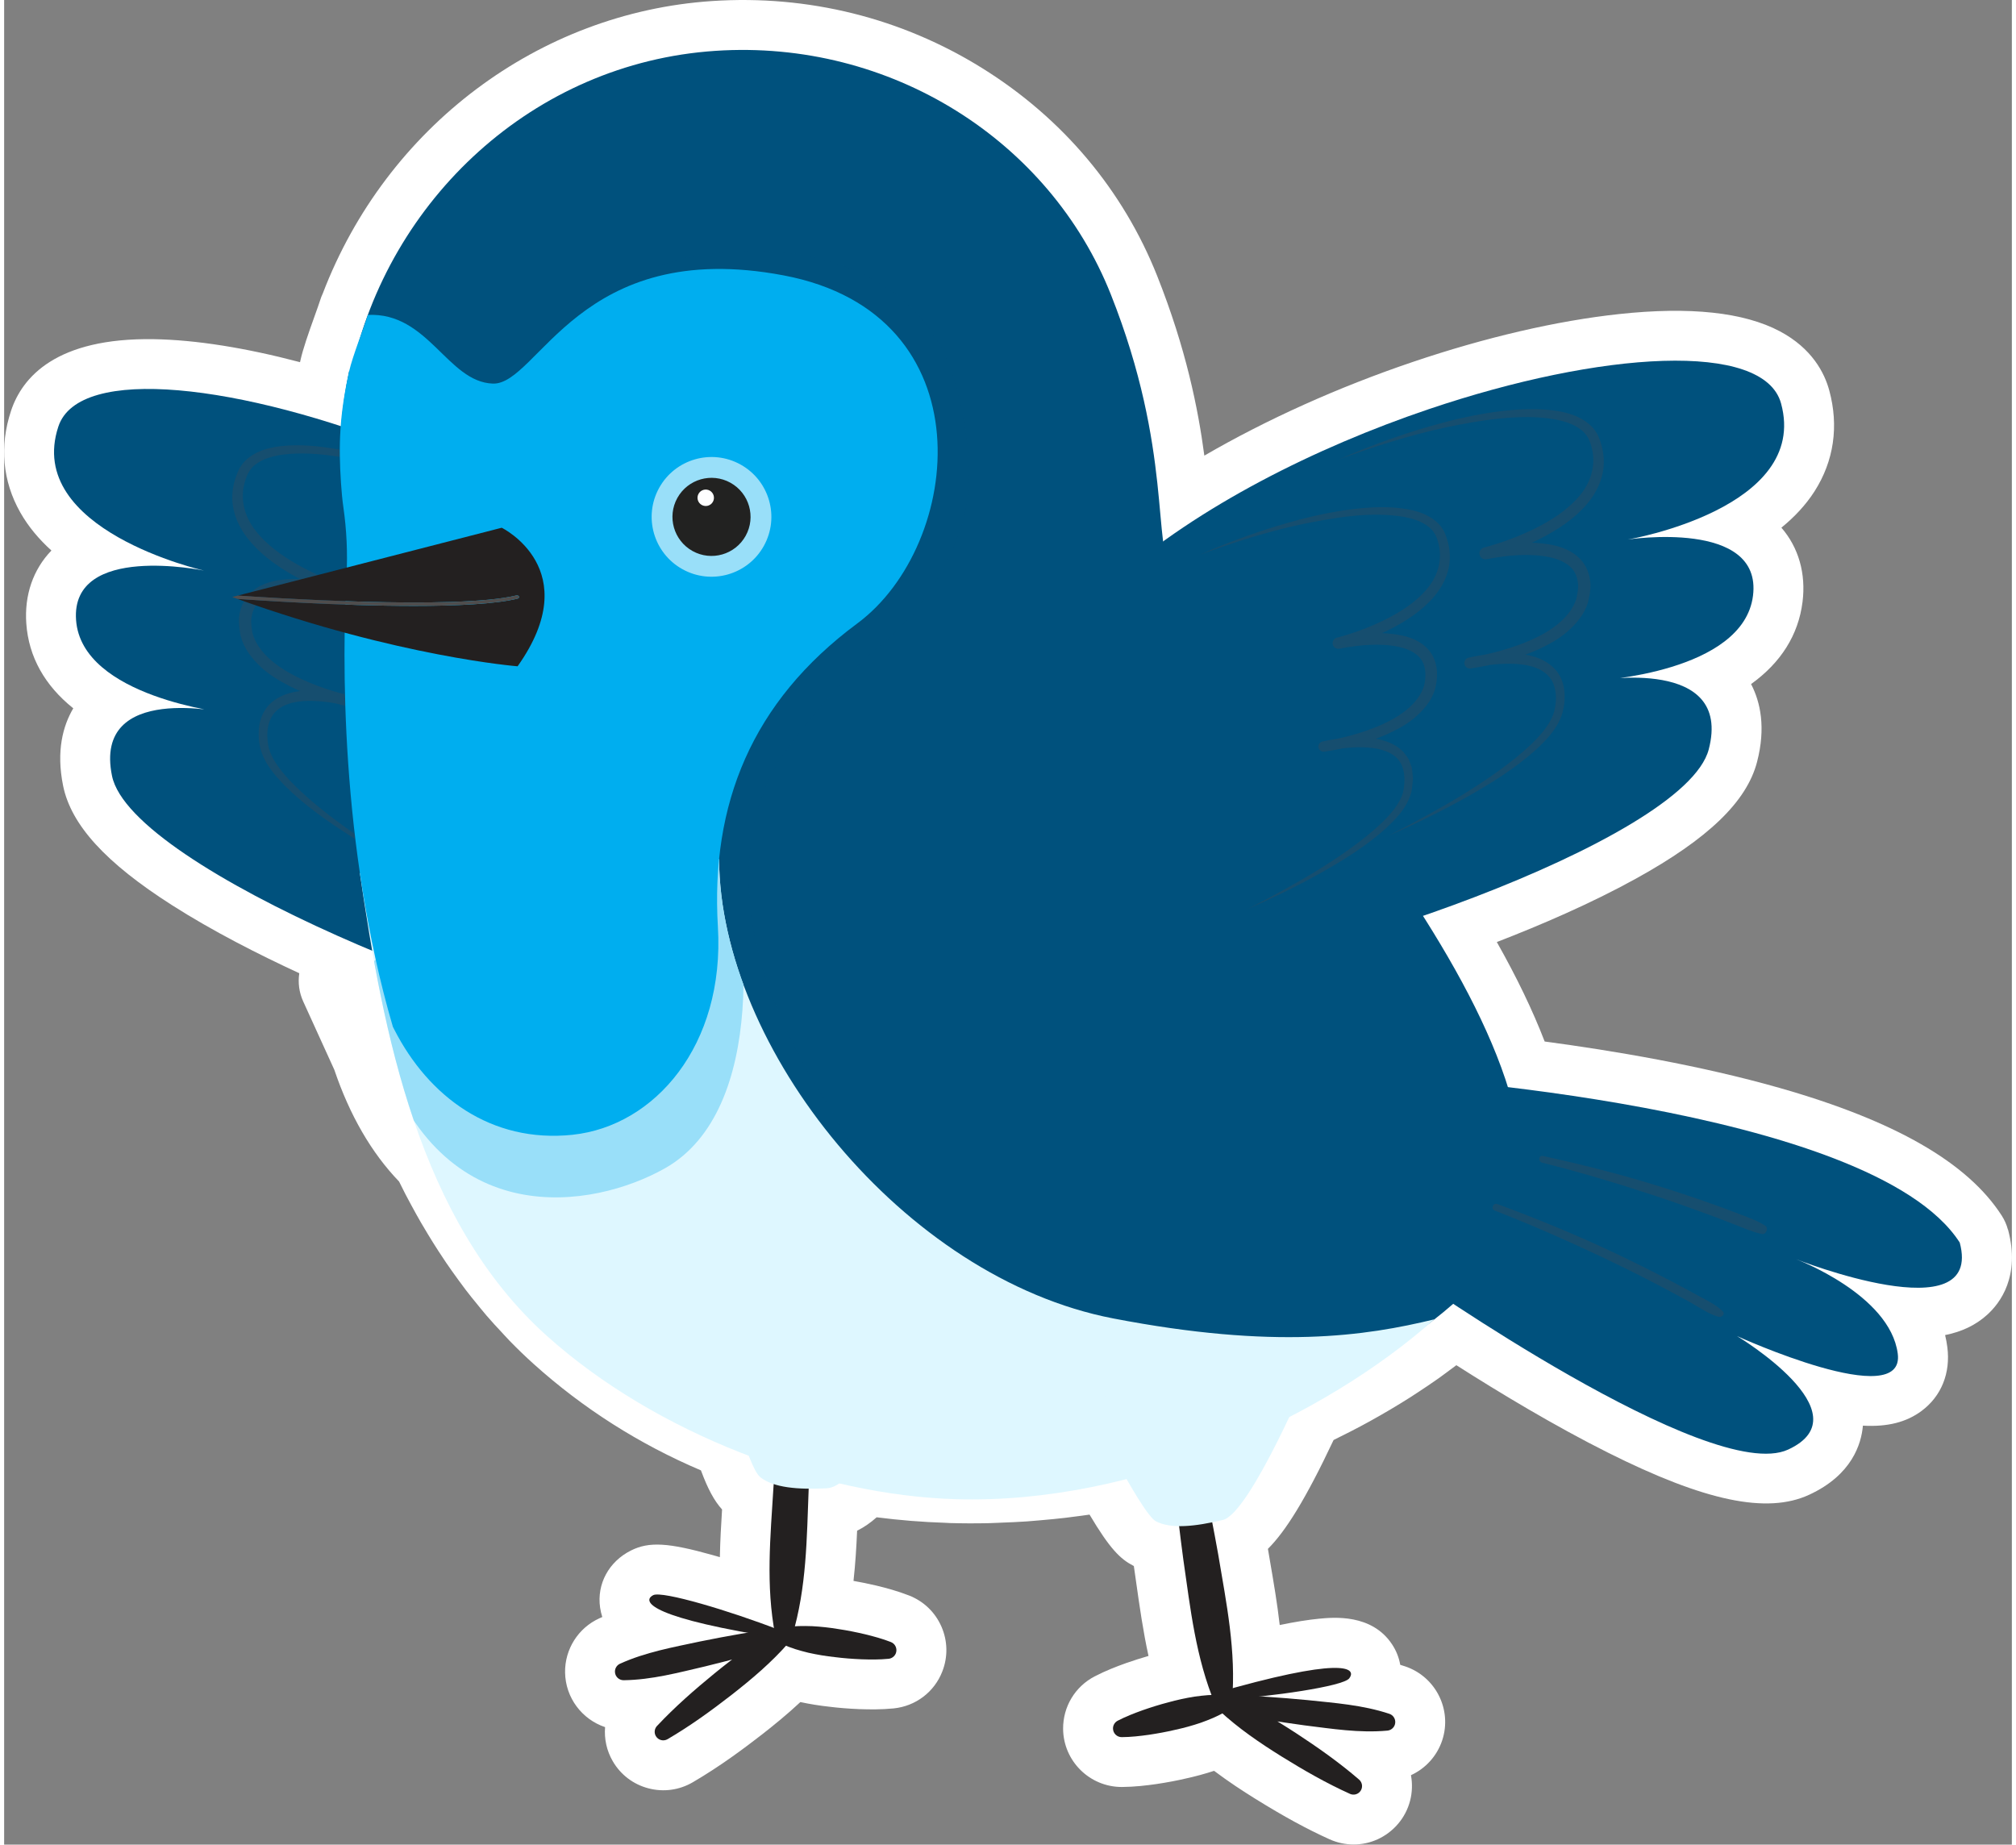 <svg xmlns="http://www.w3.org/2000/svg" xmlns:xlink="http://www.w3.org/1999/xlink" viewBox="0 0 1005.73 924.04" height="183" width="200"><rect x="0" y="0" width="1005.73" height="924.04" fill="#808080" stroke="none"/><defs><style>      .cls-1 {        mix-blend-mode: multiply;      }      .cls-1, .cls-2, .cls-3, .cls-4, .cls-5, .cls-6, .cls-7, .cls-8, .cls-9, .cls-10 {        stroke-width: 0px;      }      .cls-1, .cls-5 {        opacity: .2;      }      .cls-1, .cls-8, .cls-11 {        fill: #00517d;      }      .cls-2 {        fill: #99dff9;      }      .cls-3 {        fill: #222221;      }      .cls-12 {        isolation: isolate;      }      .cls-4 {        fill: #232020;      }      .cls-5 {        fill: #6e4339;        mix-blend-mode: screen;      }      .cls-6 {        fill: #00aeef;      }      .cls-7, .cls-13 {        fill: #def7ff;      }      .cls-14 {        clip-path: url(#clippath-1);      }      .cls-15 {        clip-path: url(#clippath);      }      .cls-9 {        fill: #4f4d4d;      }      .cls-10 {        fill: #fff;      }    </style><clipPath id="clippath"><path class="cls-8" d="M585.53,288.92c-10.58-15.25,0-63-31.16-141.45-30.61-77.07-110.27-127.84-198.08-122-91.27,6.06-163.94,74.73-182.4,160.7-.36-.07-.73-.11-1.09-.18-3.85,18.06-5.35,36.86-4.08,56.03.29,4.42.65,8.26,1.2,12.12,1.63,11.4,2.17,22.94,1.56,34.44-3.43,64.78-4.64,272.54,110.55,376.2,54.93,49.43,122.93,71.1,191.08,73.13.38.07.87-.04,1.21.09,102.49,3.06,205.13-37.92,264.41-96.71,82.83-82.14-93.06-265.69-153.21-352.37Z" /></clipPath><clipPath id="clippath-1"><path class="cls-7" d="M178.19,437.4l88.39-26.47,91.55,19.45c.43,94.95,92.56,209.84,197.33,230.06,81.08,15.65,126.54,8.85,160.96.47-55.27,49.1-149.14,92.8-239.77,90.1-.34-.13.38.07,0,0-68.15-2.03-150.06-32.57-204.99-82-64.15-57.73-81.8-151.99-93.47-231.61Z" /></clipPath></defs><g class="cls-12"><g id="Layer_2" data-name="Layer 2"><g id="Layer_1-2" data-name="Layer 1"><g><path class="cls-10" d="M1003.77,615.99c-.67-2.5-1.72-4.88-3.12-7.05-17.08-26.56-53.49-47.49-111.31-63.96-39.8-11.34-83.7-18.71-117.64-23.24-5.98-15.53-13.92-32.04-23.97-49.83,22.09-8.53,47.1-19.31,69.52-31.67,36.31-20.03,55.64-38.62,60.83-58.52,4.5-17.29,1.67-30.09-2.99-39.04,14.86-10.65,23.69-24.53,25.78-41.13,1.78-14.21-1.97-27.27-10.59-37.22,6.43-5.23,12.17-11.28,16.63-18.25,9.68-15.17,12.22-32.65,7.34-50.54-2.39-8.76-8.62-21-24.71-29.56-17.97-9.56-45.08-12.48-80.59-8.65-31.08,3.35-66.79,11.63-103.28,23.97-37.27,12.6-73.19,28.79-104.45,46.94-3.14-23.63-9.19-53.68-23.61-89.98-17.11-43.08-47.41-79.08-87.62-104.09C449.49,8.96,402.69-2.67,354.64.52c-86.88,5.77-163.2,63.19-195.03,146.51-.53,1.11-.97,2.26-1.34,3.46-.4,1.32-1.59,4.62-2.63,7.54-3.31,9.22-5.94,16.73-7.23,22.55-.06.28-.12.57-.19.85-27.4-7.23-52.33-11.18-73.19-11.52-49.02-.8-66,19.07-71.58,35.89-5.84,17.6-4.25,35.19,4.61,50.86,4.07,7.21,9.48,13.56,15.62,19.12-9.15,9.47-13.6,22.32-12.58,36.6,1.19,16.69,9.26,31.02,23.53,42.45-5.13,8.69-8.65,21.31-5.09,38.82,4,19.6,21.34,38.61,54.6,59.82,20.25,12.92,43.22,24.61,63.71,34.06-.72,4.68-.11,9.59,1.96,14.14l15.59,34.24c7.72,22.81,18.62,41.61,32.44,55.98,1.12,2.3,2.15,4.34,3.14,6.26.72,1.4,1.47,2.78,2.21,4.16l.76,1.41c1.86,3.45,3.43,6.26,4.94,8.87,1.17,2.02,2.34,3.97,3.44,5.78,1.69,2.8,3.45,5.61,5.25,8.38,1.49,2.29,2.66,4.06,3.8,5.74,1.71,2.51,3.58,5.16,5.7,8.06l.49.68c1.13,1.56,2.3,3.17,3.57,4.82,2.02,2.64,4.01,5.11,6.41,8.02l1.04,1.28c1.02,1.26,2.05,2.51,3.11,3.74,2.61,3.03,5.29,5.92,7.57,8.34.36.39.72.78,1.07,1.17.8.88,1.71,1.88,2.75,2.95,4.18,4.29,8.18,8.14,12.24,11.79,24.69,22.21,52.8,40.09,83.72,53.24,3.43,9.27,6.67,15.26,10.58,19.58-.5,7.85-.95,15.8-1.1,23.88-1.24-.36-2.45-.71-3.64-1.04-22.33-6.27-31.89-6.8-40.91-2.28-11.08,5.55-17.15,16.76-15.45,28.57.24,1.68.62,3.25,1.1,4.74-.48.21-.96.42-1.44.64-10.61,4.82-17.36,15.47-17.2,27.13.19,12.77,8.56,23.55,20.04,27.39-.48,5.85.78,11.84,3.86,17.1,3.94,6.76,10.28,11.58,17.85,13.56,7.57,1.99,15.45.91,22.21-3.03,13.75-8.03,25.81-17.06,34.84-24.07,5.6-4.38,12.28-9.77,19.07-16.11,4.76,1.02,9.58,1.79,14.33,2.31,4.66.59,9.64.99,15.22,1.23.08,0,.15,0,.23,0,4.85.17,10.64.25,16.91-.36,11.07-1.11,20.44-8.24,24.42-18.53,2.85-7.3,2.69-15.28-.45-22.46-3.15-7.19-8.91-12.72-16.23-15.58-5.84-2.27-11.43-3.76-16.13-4.9-.07-.02-.15-.04-.22-.05-4.09-.96-7.88-1.74-11.47-2.36.94-8.48,1.45-16.87,1.81-25.14,3.39-1.68,6.65-3.92,9.79-6.72,11.5,1.47,23.07,2.4,34.57,2.77.19.01.37.02.55.03.47.04.95.07,1.42.08,6.17.18,12.53.21,19.42.07,1.49-.03,2.97-.1,4.45-.17.68-.03,1.37-.06,2.05-.09,3.83-.14,8.3-.32,12.81-.63,1.98-.14,3.95-.31,5.92-.49l1.81-.16c3.38-.3,7.38-.66,11.44-1.14,2.83-.33,5.61-.7,8.23-1.06,1.36-.19,2.68-.37,3.97-.56,10.2,17.19,15.46,22.24,21.72,25.51.16.08.32.17.48.25,0,.03,0,.06.01.09.01.1.03.2.04.3.38,2.59.74,5.19,1.11,7.78,1.71,12.09,3.46,24.42,6.18,36.88-3.51,1-7.19,2.17-11.15,3.55-.08.03-.15.05-.23.08-4.58,1.65-10,3.71-15.57,6.6-9.83,5.11-15.9,15.16-15.83,26.3.14,16.1,13.29,29.11,29.36,29.11.07,0,.14,0,.21,0,6.26-.05,12.01-.74,16.81-1.42.08-.01.15-.02.23-.03,5.52-.83,10.43-1.75,15-2.83,4.69-1.02,9.4-2.3,14.02-3.81,7.43,5.6,14.65,10.27,20.72,14.05,14.34,8.89,25.78,15.13,37.16,20.26,3.9,1.75,7.99,2.59,12.04,2.59,8.29,0,16.37-3.56,22.12-10.2,6.03-7,8.16-16.07,6.58-24.52,7.28-3.33,13.03-9.57,15.66-17.47,5.07-15.33-3.28-31.95-18.61-37.05-.8-.27-1.61-.52-2.42-.77-.62-3.58-1.99-7.08-4.11-10.28-10.14-15.34-29.3-13.51-36.51-12.82-5.53.53-12.08,1.58-19.75,3.17-1.24-10.86-3.05-21.42-4.83-31.8-.36-2.12-.73-4.24-1.08-6.36,8.84-8.78,18.89-24.8,32.89-54.52,2.73-1.33,5.38-2.68,7.91-3.97l.86-.44c1.53-.78,3.05-1.56,4.56-2.37,3.22-1.71,6.51-3.53,10.06-5.56,1.66-.95,3.31-1.91,4.95-2.88,3.56-2.11,6.8-4.09,9.93-6.08,1.1-.7,2.19-1.42,3.28-2.14l1.01-.66c2.73-1.8,6.33-4.18,9.93-6.73.71-.51,1.41-1.02,2.11-1.54.34-.25.67-.5,1.06-.78,2.01-1.46,3.96-2.9,5.84-4.33,21.82,13.91,49.31,30.46,75.98,43.82,48.56,24.33,79.62,30.83,100.72,21.1,21.47-9.9,26.18-25.5,26.96-34.64,12.38.71,21.78-1.75,29.33-7.33,9.94-7.35,14.66-19.04,12.95-32.06-.26-2.01-.63-4.01-1.11-5.98,8.43-1.67,15.35-5.02,20.99-10.09,6.62-5.95,16.79-19.41,10.53-42.79Z" /><g><path class="cls-8" d="M203.22,226c111.5,44.51,228.67,130.96,195.99,221.22,0,0-23.88,72.15-82.76,68.7-58.87-3.45-252.81-80.11-262.42-127.27-9.61-47.16,57.56-31.49,57.56-31.49,0,0-72.8-7.85-75.56-46.57-2.76-38.72,64.1-24.75,64.1-24.75,0,0-90.15-20.35-72.96-72.19,10.29-31.04,91.54-21.39,176.04,12.34" /><g><path class="cls-5" d="M211.69,440.34c-12.3-7.17-24.43-14.6-36.13-22.64-11.6-8.13-22.96-16.77-32.63-26.88-4.65-5.07-9.19-10.79-10.55-17.02-1.28-6.37-.46-13.73,4.08-17.77,4.51-4.15,11.6-5.11,18.29-4.9,6.76.2,13.75,1.46,20.24,3.36l1.32-5.34c-10.59-2.24-21.23-5.75-30.85-10.66-9.45-4.9-18.55-11.95-21.11-21.51-.33-2.39-.81-4.8-.51-7.24.3-2.38,1.02-4.57,2.29-6.38,2.49-3.66,7.25-5.61,12.29-6.49,10.22-1.64,21.5.03,31.85,2.63h.05c1.61.42,3.24-.56,3.64-2.16.39-1.54-.5-3.1-1.99-3.59-8.61-2.77-17.21-6.51-25.15-10.99-7.92-4.51-15.46-9.94-20.86-16.92-5.47-6.9-7.88-15.7-5.46-24.1,1.15-4.39,2.96-7.68,6.65-9.92,3.49-2.28,7.89-3.43,12.33-4.06,8.96-1.18,18.31-.45,27.46.93,9.18,1.42,18.28,3.53,27.3,5.98,18.05,4.91,35.6,11.62,52.86,18.99-16.76-8.47-34.15-15.77-52.1-21.56-8.97-2.92-18.13-5.29-27.47-6.97-9.33-1.64-18.88-2.69-28.6-1.68-4.82.57-9.79,1.64-14.29,4.37-2.22,1.35-4.34,3.13-5.85,5.42-1.62,2.32-2.38,4.76-3.19,7.11-1.47,4.84-1.79,10.19-.59,15.22,1.15,5.04,3.57,9.64,6.57,13.61,6.08,7.96,14.11,13.74,22.38,18.57,8.37,4.8,17.04,8.67,26.27,11.74l1.7-5.75c-11.22-2.88-22.58-4.81-34.57-3.07-5.82.93-12.41,3.39-16.36,9.14-1.93,2.8-2.94,6.09-3.29,9.25-.36,3.14.2,6.33.73,9.41,1.59,6.23,5.53,11.27,9.82,15.36,4.34,4.17,9.45,7.08,14.54,9.8,10.37,5.16,21.2,8.62,32.5,10.92h.03c1.49.31,2.94-.65,3.25-2.14.29-1.42-.58-2.81-1.95-3.2-7.18-2.01-14.32-3.29-21.79-3.39-7.27.03-15.54,1-21.66,6.77-2.95,2.88-4.74,6.8-5.34,10.66-.57,3.92-.42,7.6.46,11.43,2,7.75,7.06,13.4,12.01,18.62,10.24,10.29,22.08,18.44,34.1,26.11,12.09,7.59,24.55,14.53,37.28,20.91Z" /><path class="cls-5" d="M280.54,481.02c-11.59-6.76-23.03-13.76-34.05-21.34-10.93-7.66-21.64-15.8-30.76-25.33-4.38-4.78-8.67-10.16-9.96-16.04-.97-6-.33-12.84,3.86-16.76,4.26-3.91,10.95-4.75,17.23-4.63,6.37.15,12.96,1.39,19.07,3.15l1.25-5.04c-9.98-2.11-20.01-5.41-29.07-10.04-8.91-4.61-17.48-11.25-19.9-20.27-.91-4.43-.64-9.4,1.74-12.8,2.35-3.45,6.8-5.29,11.54-6.15,9.62-1.6,20.26.02,30.01,2.45h.05c1.51.39,3.05-.53,3.43-2.04.36-1.45-.48-2.92-1.88-3.38-8.12-2.61-16.22-6.14-23.72-10.36-7.46-4.26-14.58-9.37-19.67-15.95-5.16-6.5-7.43-14.8-5.15-22.72,1.09-4.14,2.79-7.24,6.27-9.35,3.29-2.15,7.44-3.24,11.63-3.82,17.08-1.99,34.72,2.1,51.63,6.51,17.01,4.63,33.56,10.95,49.84,17.9-15.8-7.99-32.2-14.87-49.12-20.32-8.45-2.75-17.1-4.99-25.9-6.57-8.8-1.55-17.8-2.54-26.96-1.58-4.55.53-9.23,1.54-13.47,4.12-2.09,1.27-4.09,2.95-5.52,5.11-1.53,2.19-2.24,4.49-3,6.7-1.39,4.56-1.68,9.61-.56,14.35,1.08,4.75,3.37,9.08,6.19,12.83,5.73,7.51,13.3,12.95,21.1,17.51,7.89,4.52,16.06,8.17,24.76,11.06l1.61-5.42c-10.58-2.69-21.28-4.55-32.58-2.86-5.49.9-11.68,3.26-15.37,8.65-3.59,5.42-3.69,11.82-2.46,17.56,1.5,5.87,5.22,10.62,9.27,14.47,4.09,3.93,8.91,6.67,13.7,9.23,9.78,4.86,19.98,8.12,30.63,10.29h.04c1.4.29,2.77-.61,3.06-2.02.27-1.34-.55-2.66-1.85-3.02-6.77-1.87-13.5-3.12-20.54-3.18-6.85.1-14.65.97-20.4,6.39-1.19,1.51-2.68,2.86-3.28,4.7l-1.14,2.62c-.25.89-.33,1.82-.5,2.72l-.42,2.73.12,2.68c.15,1.79.01,3.54.61,5.38,1.9,7.3,6.67,12.62,11.33,17.54,9.65,9.69,20.81,17.38,32.15,24.61,11.4,7.15,23.14,13.69,35.13,19.7Z" /></g><g><g><path class="cls-4" d="M402.13,671.48c1.65,24.84,1.56,49.59.89,74.32-.97,24.71-.97,49.47-8.29,73.86l-3.65-4.41c4.62-.8,9.13-.78,13.62-.63,4.48.24,8.92.72,13.33,1.47,4.42.65,8.81,1.55,13.18,2.57,4.36,1.07,8.71,2.24,12.99,3.91,2.24.88,3.35,3.4,2.48,5.64-.62,1.58-2.06,2.59-3.63,2.75-4.57.45-9.08.41-13.57.25-4.48-.19-8.95-.52-13.38-1.09-4.44-.48-8.85-1.21-13.23-2.19-4.36-1.08-8.71-2.27-12.94-4.29l-.39-.19c-1.75-.84-2.91-2.46-3.27-4.23-4.85-25-2.39-49.64-.89-74.32,1.79-24.67,4.17-49.31,8.29-73.86.39-2.32,2.59-3.89,4.91-3.5,1.99.33,3.42,2,3.55,3.93Z" /><path class="cls-4" d="M327.04,864.61c8.96-9.55,18.73-18.09,28.77-26.3,10.06-8.18,20.43-15.97,32.05-22.18l3.57,7.45c-13.24,4.25-26.62,7.84-40.07,11.14-13.49,3.13-26.86,6.78-41,6.98-2.39.03-4.36-1.88-4.39-4.27-.02-1.77,1.02-3.31,2.54-4,12.88-5.84,26.53-8.23,40.07-11.14,13.57-2.74,27.21-5.19,41-6.98,2.38-.31,4.55,1.37,4.86,3.74.17,1.27-.24,2.49-1.02,3.39l-.28.32c-8.65,9.95-18.56,18.32-28.77,26.3-10.24,7.95-20.74,15.57-32.05,22.18-2.04,1.19-4.66.5-5.86-1.54-.98-1.68-.69-3.74.57-5.09Z" /><path class="cls-4" d="M387.86,816.37c-24.05-9.32-58.17-19.57-62.72-17.29-4.55,2.28-6.01,9.87,53.94,20.03,20.59,3.09,8.78-2.73,8.78-2.73Z" /></g><path class="cls-7" d="M438.8,710.53s-12.57,34.36-26.91,35.04c-14.34.68-26.38-.28-33.04-5.52-6.67-5.24-16.94-48.64-16.94-48.64l76.9,19.12Z" /></g><g><path class="cls-11" d="M585.53,288.92c-10.58-15.25,0-63-31.16-141.45-30.61-77.07-110.27-127.84-198.08-122-91.27,6.06-163.94,74.73-182.4,160.7-.36-.07-.73-.11-1.09-.18-3.85,18.06-5.35,36.86-4.08,56.03.29,4.42.65,8.26,1.2,12.12,1.63,11.4,2.17,22.94,1.56,34.44-3.43,64.78-4.64,272.54,110.55,376.2,54.93,49.43,122.93,71.1,191.08,73.13.38.07.87-.04,1.21.09,102.49,3.06,205.13-37.92,264.41-96.71,82.83-82.14-93.06-265.69-153.21-352.37Z" /><g class="cls-15"><path class="cls-1" d="M439.23,323.24c20.03-16.34,32.51-36.69,40.11-58.86,7.43-21.7,3.41-49.36-2.59-71.82-5.39-20.22-17.71-37.42-35.26-48.91-21.57-14.13-47-18.81-72.48-17.75-24.26,1.01-50.02,6.07-67.63,23.93-6.26,6.35,4.43,16.92,11.1,11.04,15.7-13.85,38.94-16.63,59.12-17.01,20.85-.39,42.48,3.91,59.71,16.17,16.08,11.44,25.74,28.1,27.89,47.72,2.42,22.03-4.65,43.96-13.77,63.71-9.26,20.05-20.74,39.18-35.9,55.35-14.82,15.81-31.13,29.46-41.79,48.68-20.26,36.5-18.53,81.2-6.14,119.92,7.7,24.07,19.71,46.43,32.78,67.97,6.47,10.66,13.34,21.1,20.4,31.38,7.11,10.36,14.86,20.45,24.98,28.04,9.99,7.49,20.29-6.89,11.55-15.1-16.43-15.43-27.69-36.06-39.35-55.12-12.03-19.66-22.83-40.25-30.22-62.14-12.86-38.06-13.46-84.18,12.1-117.3,13.79-17.87,27.83-35.58,45.4-49.91Z" /></g></g><g><path class="cls-13" d="M178.19,437.4l88.39-26.47,91.55,19.45c.43,94.95,92.56,209.84,197.33,230.06,81.08,15.65,126.54,8.85,160.96.47-55.27,49.1-149.14,92.8-239.77,90.1-.34-.13.38.07,0,0-68.15-2.03-150.06-32.57-204.99-82-64.15-57.73-81.8-151.99-93.47-231.61Z" /><g class="cls-14"><path class="cls-2" d="M188.69,526.73c30.26,91.46,106.32,78.94,142.47,58.44,51.36-29.13,42.24-126.47,28.58-166.64-13.66-40.18-31.81-21.09-31.81-21.09l-102.5,52.87-52.87,41,16.13,35.42Z" /></g></g><path class="cls-6" d="M284.77,568.45c41-4.32,76.31-44.68,72.77-104.25-3.64-61.11,16.78-112.61,69.84-151.9,53.06-39.29,65.63-154.92-36.87-174.34-102.5-19.42-123,55.03-145.73,54.2-22.73-.83-32.3-35.86-62.58-34.4-1.65,5.42-7.76,20.92-9.38,28.23-4.85,21.88-5.35,36.86-4.08,56.03.29,4.42.65,8.26,1.2,12.12,1.63,11.4,2.17,22.94,1.56,34.44-2.12,40.06-3.36,134.8,23.23,225.79.25.48.51,1,.75,1.46,17.06,33.38,48.3,56.95,89.3,52.63Z" /><g><path class="cls-4" d="M592.15,706c6.67,23.98,11.63,48.24,16,72.58,4.08,24.39,9.12,48.63,6.92,74-.17,1.94-1.25,3.57-2.78,4.53l-.39.24c-4,2.46-8.19,4.1-12.41,5.63-4.25,1.44-8.56,2.63-12.93,3.57-4.35,1.03-8.75,1.82-13.19,2.49-4.45.62-8.92,1.14-13.52,1.17-2.41.02-4.37-1.92-4.39-4.33-.01-1.69.95-3.17,2.36-3.9,4.08-2.11,8.28-3.74,12.51-5.26,4.24-1.48,8.51-2.83,12.83-3.94,4.3-1.2,8.67-2.15,13.1-2.86,4.45-.61,8.93-1.11,13.61-.8l-3.17,4.77c-9.84-23.49-12.45-48.11-16-72.58-3.27-24.52-5.95-49.13-6.92-74-.09-2.35,1.74-4.34,4.1-4.43,2.01-.08,3.76,1.26,4.28,3.12Z" /><path class="cls-4" d="M674.19,898.63c-11.94-5.38-23.19-11.86-34.21-18.69-11-6.86-21.73-14.14-31.37-23.13l-.3-.28c-1.75-1.63-1.85-4.38-.22-6.13.87-.94,2.09-1.4,3.28-1.38,13.9.33,27.72,1.33,41.5,2.63,13.77,1.47,27.59,2.42,41.02,6.87,2.27.75,3.5,3.2,2.75,5.47-.56,1.68-2.06,2.79-3.72,2.95-14.08,1.29-27.76-.94-41.5-2.63-13.72-1.87-27.41-4.03-41.01-6.87l2.76-7.78c12.21,4.95,23.34,11.61,34.2,18.69,10.84,7.11,21.46,14.57,31.37,23.13,1.79,1.55,1.99,4.25.44,6.04-1.27,1.47-3.32,1.86-5,1.11Z" /><path class="cls-4" d="M609.62,851.58c25.74-1.7,61-6.81,64.16-10.79,3.16-3.98,1.29-11.49-57.35,4.6-19.97,5.89-6.81,6.18-6.81,6.18Z" /></g><path class="cls-7" d="M655.2,684.25s-30.76,73.85-44.73,77.17c-13.97,3.32-25.98,4.59-33.5.67-7.52-3.92-35.78-60.94-35.78-60.94l114.01-16.9Z" /><path class="cls-8" d="M713.67,204.96c-113.73,38.45-235.38,118.47-207.61,210.36,0,0,19.97,73.33,78.94,73.06,58.97-.28,256.75-66.39,268.89-112.97,12.13-46.58-55.78-34.54-55.78-34.54,0,0,73.12-3.93,77.95-42.44,4.83-38.51-62.67-28.16-62.67-28.16,0,0,91.12-15.47,76.73-68.16-8.61-31.55-90.26-26.29-176.45,2.85" /><g><path class="cls-5" d="M693.69,418.53c12.67-6.5,25.18-13.27,37.3-20.66,12.02-7.5,23.83-15.51,34.03-25.08,4.91-4.82,9.76-10.28,11.45-16.43,1.62-6.29,1.19-13.68-3.11-17.97-4.28-4.38-11.31-5.73-18-5.88-6.76-.17-13.81.72-20.39,2.27l-1.03-5.41c10.7-1.67,21.51-4.6,31.38-8.98,9.7-4.38,19.16-10.93,22.23-20.34.46-2.36,1.07-4.75.9-7.2-.17-2.39-.78-4.62-1.94-6.49-2.29-3.79-6.93-6-11.92-7.15-10.12-2.19-21.47-1.13-31.94.92h-.05c-1.63.33-3.2-.73-3.52-2.36-.3-1.56.67-3.07,2.18-3.47,8.74-2.31,17.53-5.58,25.71-9.62,8.15-4.08,15.97-9.1,21.74-15.78,5.83-6.59,8.71-15.26,6.75-23.77-.92-4.45-2.55-7.83-6.11-10.26-3.37-2.47-7.7-3.85-12.1-4.71-8.89-1.66-18.26-1.43-27.47-.55-9.24.92-18.44,2.54-27.58,4.5-18.28,3.94-36.18,9.69-53.81,16.12,17.19-7.56,34.95-13.91,53.19-18.72,9.11-2.43,18.39-4.31,27.81-5.49,9.4-1.13,19-1.67,28.65-.14,4.79.83,9.69,2.16,14.04,5.14,2.14,1.47,4.17,3.35,5.55,5.73,1.49,2.4,2.12,4.88,2.8,7.27,1.21,4.91,1.24,10.27-.23,15.23-1.42,4.97-4.08,9.43-7.29,13.23-6.5,7.63-14.83,12.96-23.35,17.34-8.62,4.34-17.48,7.74-26.86,10.31l-1.39-5.83c11.36-2.27,22.81-3.59,34.68-1.21,5.76,1.24,12.21,4.05,15.84,10.01,1.78,2.9,2.61,6.24,2.79,9.42.19,3.16-.54,6.31-1.24,9.36-1.92,6.13-6.13,10.96-10.64,14.81-4.56,3.94-9.82,6.56-15.04,9.01-10.64,4.59-21.64,7.47-33.04,9.15h-.03c-1.5.23-2.9-.81-3.13-2.32-.21-1.43.73-2.77,2.12-3.09,7.28-1.62,14.48-2.52,21.94-2.22,7.25.42,15.46,1.83,21.26,7.93,2.79,3.03,4.37,7.04,4.76,10.93.36,3.95.02,7.61-1.08,11.39-2.42,7.63-7.77,13-13,17.95-10.78,9.72-23.04,17.23-35.46,24.24-12.48,6.93-25.29,13.19-38.35,18.87Z" /><path class="cls-5" d="M622.74,455.45c11.94-6.12,23.73-12.5,35.15-19.48,11.33-7.07,22.46-14.61,32.08-23.64,4.63-4.54,9.2-9.68,10.81-15.48,1.3-5.94,1.02-12.81-2.95-16.94-4.04-4.13-10.68-5.34-16.96-5.55-6.37-.19-13.01.69-19.21,2.12l-.97-5.1c10.08-1.57,20.27-4.33,29.57-8.46,9.14-4.13,18.06-10.3,20.96-19.17,1.15-4.37,1.14-9.35-1.05-12.87-2.16-3.57-6.5-5.65-11.19-6.76-9.52-2.11-20.23-1.07-30.09.84h-.06c-1.53.31-3.02-.69-3.31-2.23-.28-1.47.63-2.89,2.06-3.27,8.24-2.17,16.53-5.26,24.24-9.07,7.68-3.85,15.06-8.57,20.5-14.87,5.5-6.21,8.21-14.38,6.36-22.41-.86-4.2-2.4-7.38-5.76-9.68-3.17-2.33-7.26-3.63-11.4-4.44-16.94-2.91-34.78.23-51.9,3.72-17.24,3.71-34.11,9.13-50.73,15.2,16.21-7.13,32.95-13.12,50.14-17.65,8.59-2.29,17.34-4.06,26.21-5.17,8.87-1.07,17.91-1.58,27.01-.13,4.51.78,9.14,2.04,13.23,4.84,2.02,1.39,3.93,3.16,5.24,5.4,1.41,2.26,2,4.6,2.64,6.86,1.14,4.63,1.17,9.69-.21,14.35-1.33,4.68-3.85,8.89-6.88,12.48-6.13,7.19-13.98,12.22-22.01,16.35-8.12,4.09-16.48,7.3-25.32,9.72l-1.31-5.5c10.71-2.12,21.5-3.4,32.69-1.11,5.43,1.19,11.49,3.88,14.88,9.47,3.29,5.61,3.05,12,1.51,17.67-1.81,5.78-5.79,10.32-10.03,13.95-4.3,3.71-9.25,6.18-14.18,8.48-10.02,4.33-20.39,7.04-31.14,8.62h-.04c-1.42.22-2.74-.76-2.95-2.18-.2-1.35.69-2.62,2.01-2.91,6.86-1.51,13.64-2.39,20.68-2.07,6.83.46,14.57,1.75,20.03,7.48,1.1,1.58,2.53,3,3.02,4.87l1,2.68c.2.91.24,1.83.35,2.75l.28,2.75-.26,2.67c-.25,1.78-.2,3.53-.9,5.33-2.29,7.19-7.34,12.24-12.26,16.91-10.16,9.16-21.72,16.24-33.42,22.84-11.76,6.53-23.84,12.43-36.14,17.78Z" /></g><path class="cls-4" d="M257.21,333.78s-59.62-4.74-140.35-33.76c8.65.62,50.95,3.51,88.46,3.51,21.07,0,40.63-.91,51.89-3.64.54-.14.85-.6.69-1.05-.16-.43-.7-.69-1.28-.56-30.51,7.42-126.5,1-139.56.07l132.19-33.98s42.45,20.75,7.96,69.4Z" /><path class="cls-9" d="M257.21,299.88c-11.26,2.73-30.82,3.64-51.89,3.64-37.51,0-79.81-2.89-88.46-3.51h-.02c-.78-.28-1.57-.57-2.36-.85-.07-.02-.16-.06-.23-.09l.22-.06,2.59-.67c13.06.93,109.05,7.34,139.56-.07.58-.14,1.12.12,1.28.56.16.44-.15.91-.69,1.05Z" /><g><path class="cls-2" d="M380.55,273.49c-8.04,14.47-26.3,19.69-40.77,11.64-14.47-8.04-19.69-26.3-11.64-40.77,8.04-14.47,26.3-19.69,40.77-11.64,14.47,8.04,19.69,26.3,11.64,40.77Z" /><path class="cls-3" d="M371.44,268.43c-5.25,9.44-17.16,12.85-26.6,7.6-9.44-5.25-12.85-17.16-7.6-26.6,5.25-9.44,17.16-12.85,26.6-7.6,9.44,5.25,12.85,17.16,7.6,26.6Z" /><path class="cls-10" d="M347.85,247.36c-1.11,1.99-.39,4.5,1.6,5.6,1.99,1.11,4.5.39,5.6-1.6s.39-4.5-1.6-5.6c-1.99-1.11-4.5-.39-5.6,1.6Z" /></g><path class="cls-8" d="M696.85,539.21s238.41,14.23,282.77,83.24c12.2,45.55-82.05,8.31-82.05,8.31,0,0,47.1,17.66,51,47.33,3.89,29.67-80.47-8.76-80.47-8.76,0,0,64.65,38.8,25.56,56.83-39.1,18.03-189.22-87.5-189.22-87.5" /><path class="cls-5" d="M860.93,656.93c-3.34-3.37-8.2-5.59-12.32-7.87-4.53-2.51-9.09-4.96-13.68-7.36-9.36-4.91-18.83-9.63-28.39-14.14-19.11-9.03-38.72-17.07-58.54-24.41-2.13-.79-3.45,2.45-1.32,3.28,19.33,7.53,38.26,15.9,56.97,24.84,9.35,4.47,18.61,9.13,27.77,13.97,4.39,2.32,8.75,4.69,13.1,7.09,4.49,2.47,9.38,6.03,14.35,7.33,1.44.38,3.46-1.3,2.06-2.72Z" /><path class="cls-5" d="M882.14,613.99c-4.02-2.6-8.71-4.2-13.16-5.92-4.5-1.73-9.03-3.39-13.57-5.01-9.29-3.33-18.66-6.42-28.08-9.33-18.62-5.76-37.49-10.49-56.52-14.67-2.16-.47-2.47,2.86-.39,3.38,18.94,4.73,37.7,10.35,56.23,16.47,9.15,3.02,18.24,6.24,27.28,9.58,4.31,1.6,8.61,3.25,12.9,4.92,4.46,1.73,8.94,3.78,13.64,4.74,2.22.45,3.57-2.94,1.68-4.16Z" /></g></g></g></g></g></svg>